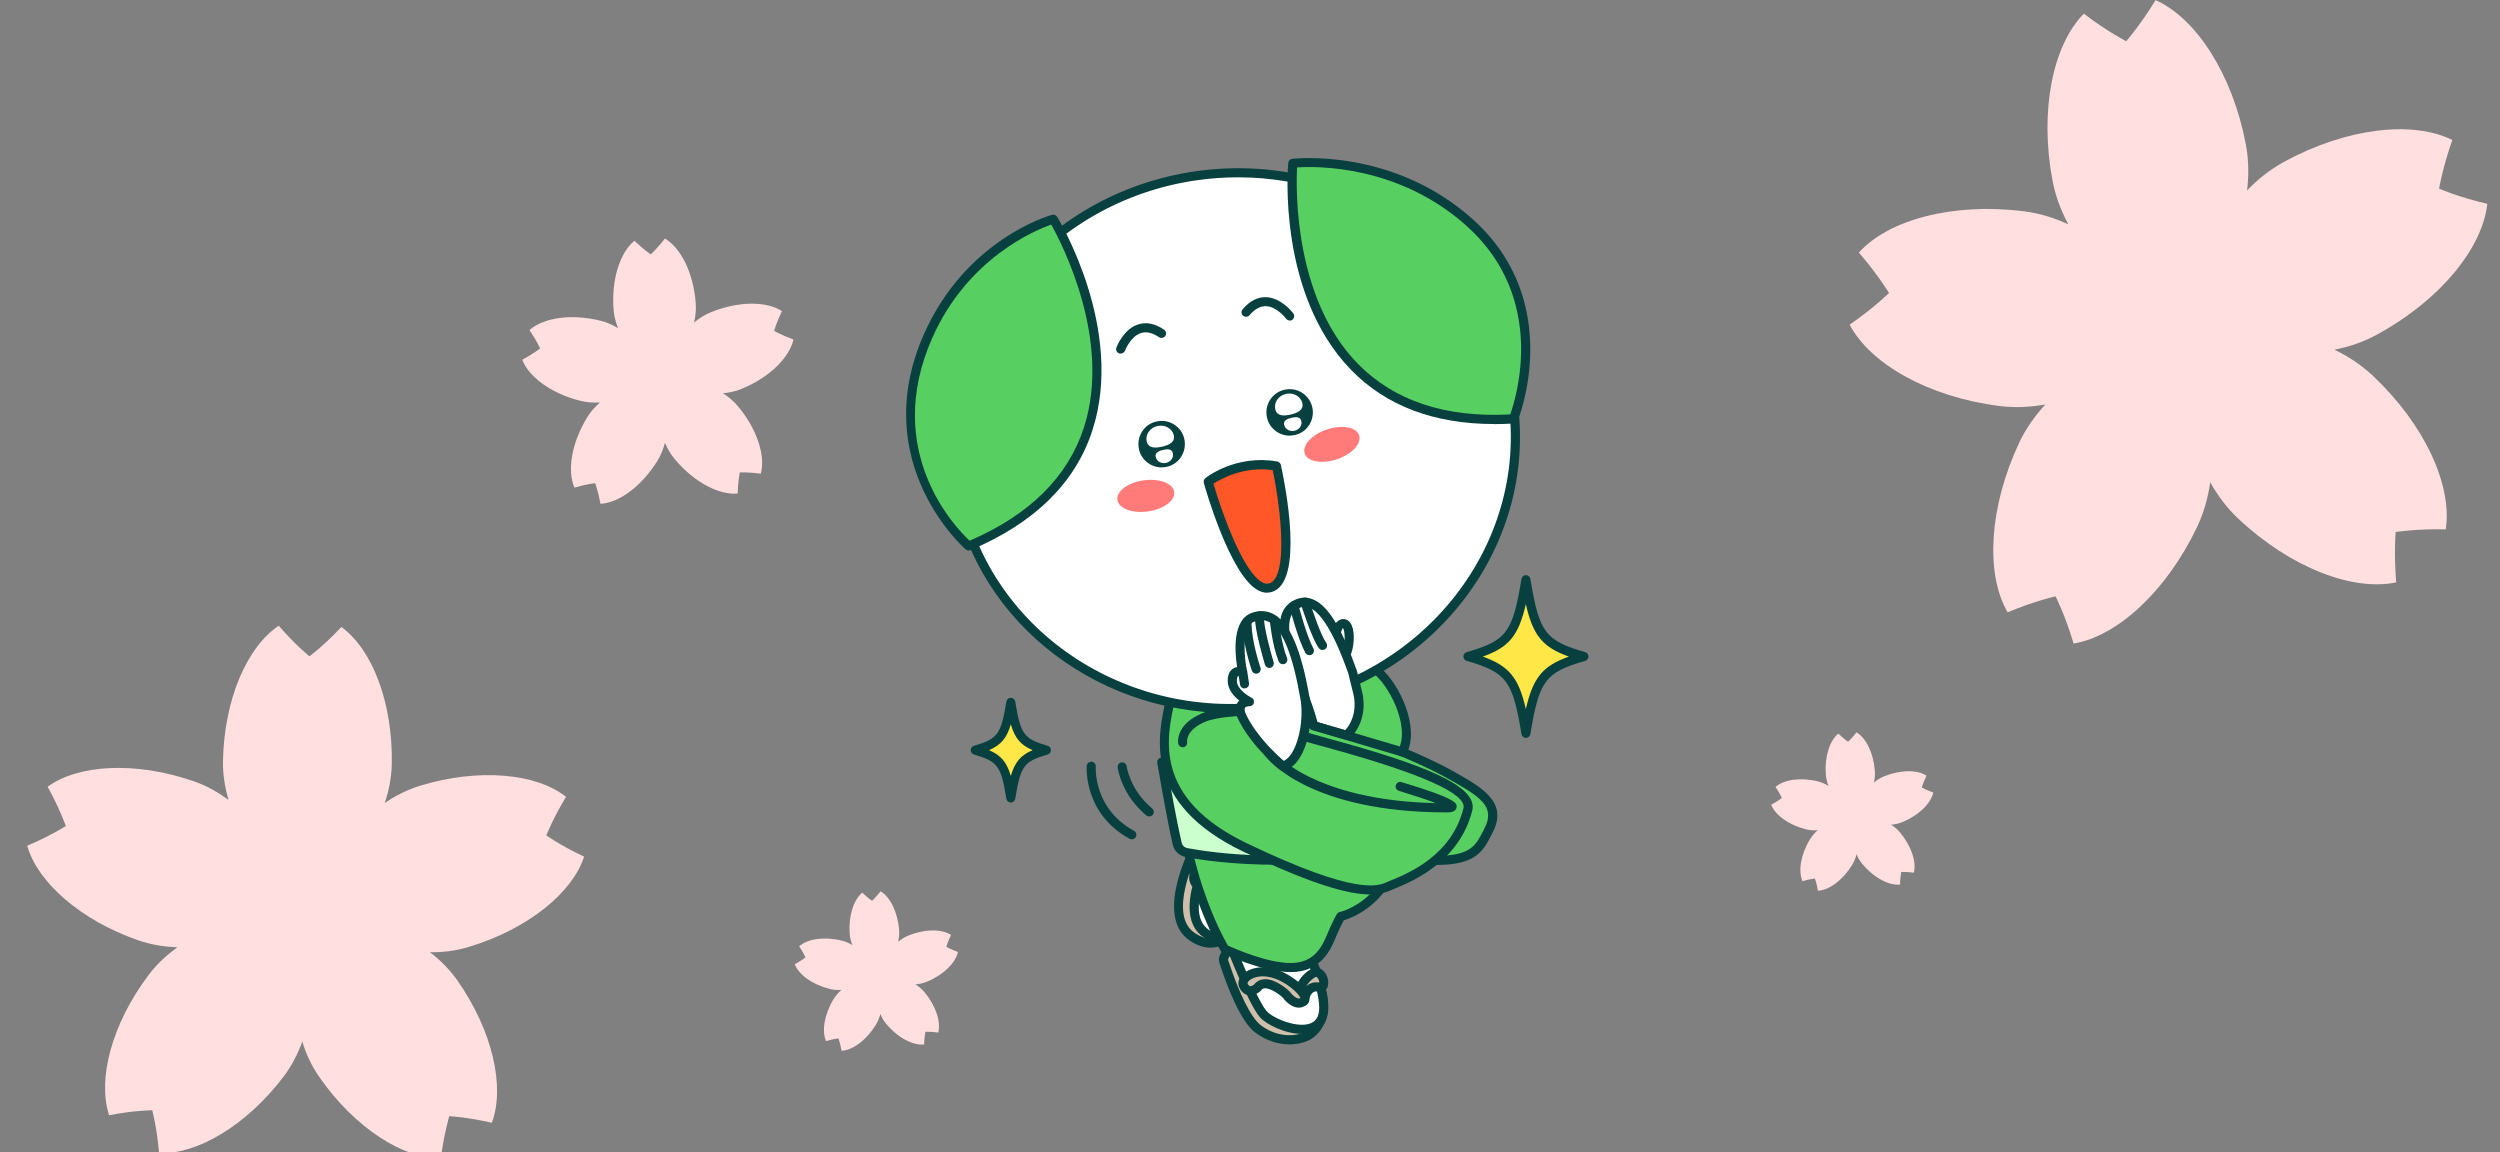 <svg width="538" height="248" viewBox="0 0 538 248" fill="none"
     xmlns="http://www.w3.org/2000/svg">
    <rect x="0" y="0" width="538" height="248" fill="#808080" stroke="none"/>
    <g clip-path="url(#clip0_1448_6581)">
        <path
                d="M163.728 101.915C164.759 98.052 162.929 92.31 158.723 87.327C157.797 86.251 156.725 85.343 155.568 84.625C156.935 84.519 158.302 84.224 159.606 83.675C165.621 81.205 169.89 76.94 170.753 73.056C168.25 72.169 166.588 71.198 166.588 71.198C166.588 71.198 167.114 69.34 168.271 66.954C164.927 64.78 158.912 64.759 152.897 67.229C151.593 67.778 150.415 68.517 149.364 69.403C149.679 68.073 149.826 66.68 149.721 65.244C149.237 58.742 146.524 53.358 143.096 51.332C141.477 53.443 140.047 54.731 140.047 54.731C140.047 54.731 138.448 53.675 136.535 51.817C133.443 54.33 131.55 60.072 132.034 66.574C132.139 67.989 132.497 69.34 133.001 70.628C131.824 69.91 130.562 69.34 129.174 69.002C122.864 67.461 116.912 68.39 113.947 71.029C115.44 73.225 116.239 74.977 116.239 74.977C116.239 74.977 114.746 76.159 112.391 77.426C113.821 81.141 118.679 84.731 124.967 86.272C126.355 86.609 127.743 86.694 129.111 86.609C128.08 87.517 127.134 88.552 126.397 89.755C122.99 95.308 122.023 101.261 123.621 104.934C126.166 104.174 128.08 103.984 128.08 103.984C128.08 103.984 128.753 105.779 129.216 108.418C133.191 108.207 138.07 104.681 141.498 99.129C142.234 97.925 142.76 96.616 143.096 95.286C143.622 96.553 144.316 97.757 145.242 98.854C149.448 103.837 154.79 106.581 158.744 106.201C158.828 103.541 159.206 101.662 159.206 101.662C159.206 101.662 161.12 101.578 163.749 101.937L163.728 101.915Z"
                fill="#FFDFDF"/>
        <path
                d="M411.845 187.828C412.455 185.527 411.361 182.086 408.858 179.109C408.312 178.454 407.66 177.927 406.966 177.483C407.786 177.42 408.606 177.23 409.384 176.913C412.981 175.435 415.525 172.881 416.051 170.559C414.558 170.031 413.569 169.461 413.569 169.461C413.569 169.461 413.885 168.363 414.579 166.927C412.581 165.619 408.985 165.619 405.388 167.096C404.61 167.413 403.895 167.877 403.264 168.405C403.453 167.603 403.537 166.78 403.474 165.914C403.18 162.03 401.561 158.799 399.52 157.596C398.553 158.863 397.712 159.623 397.712 159.623C397.712 159.623 396.765 158.989 395.609 157.871C393.758 159.369 392.622 162.811 392.917 166.695C392.98 167.54 393.19 168.363 393.485 169.123C392.79 168.701 392.012 168.363 391.192 168.152C387.427 167.223 383.873 167.772 382.086 169.355C382.99 170.664 383.453 171.72 383.453 171.72C383.453 171.72 382.548 172.438 381.16 173.177C382.022 175.414 384.925 177.547 388.689 178.476C389.51 178.687 390.351 178.729 391.171 178.666C390.561 179.193 389.993 179.827 389.552 180.545C387.512 183.859 386.944 187.427 387.89 189.623C389.425 189.179 390.561 189.053 390.561 189.053C390.561 189.053 390.961 190.129 391.234 191.691C393.611 191.565 396.534 189.454 398.574 186.139C399.016 185.421 399.331 184.64 399.52 183.838C399.836 184.598 400.257 185.316 400.803 185.97C403.306 188.947 406.524 190.594 408.879 190.361C408.921 188.757 409.153 187.638 409.153 187.638C409.153 187.638 410.289 187.596 411.866 187.807L411.845 187.828Z"
                fill="#FFDFDF"/>
        <path
                d="M201.905 222.246C202.515 219.924 201.422 216.461 198.898 213.464C198.351 212.809 197.699 212.281 197.005 211.838C197.825 211.775 198.645 211.585 199.445 211.268C203.062 209.79 205.628 207.215 206.154 204.871C204.639 204.322 203.651 203.752 203.651 203.752C203.651 203.752 203.966 202.633 204.66 201.198C202.662 199.889 199.024 199.868 195.407 201.367C194.607 201.683 193.913 202.148 193.282 202.676C193.472 201.873 193.556 201.029 193.493 200.184C193.198 196.279 191.558 193.027 189.497 191.803C188.529 193.07 187.667 193.851 187.667 193.851C187.667 193.851 186.7 193.217 185.564 192.099C183.713 193.619 182.577 197.06 182.851 200.965C182.914 201.81 183.124 202.633 183.44 203.393C182.746 202.971 181.968 202.612 181.147 202.422C177.341 201.493 173.765 202.042 171.978 203.647C172.882 204.977 173.345 206.032 173.345 206.032C173.345 206.032 172.44 206.75 171.031 207.51C171.894 209.748 174.817 211.901 178.603 212.83C179.423 213.041 180.264 213.084 181.084 213.02C180.453 213.569 179.906 214.181 179.444 214.92C177.383 218.256 176.815 221.845 177.761 224.041C179.297 223.597 180.432 223.471 180.432 223.471C180.432 223.471 180.832 224.547 181.105 226.131C183.503 226.004 186.426 223.872 188.487 220.536C188.929 219.797 189.244 219.016 189.455 218.214C189.77 218.974 190.191 219.713 190.738 220.367C193.261 223.365 196.479 225.012 198.877 224.779C198.919 223.175 199.15 222.035 199.15 222.035C199.15 222.035 200.307 221.993 201.884 222.204L201.905 222.246Z"
                fill="#FFDFDF"/>
        <path
                d="M526.331 113.87C527.741 104.474 521.866 91.411 510.559 80.782C508.077 78.49 505.29 76.635 502.355 75.252C505.569 74.635 508.731 73.57 511.676 71.924C525.277 64.477 534.259 53.263 535.264 43.862C529.093 42.442 524.893 40.597 524.893 40.597C524.893 40.597 525.643 36.07 527.747 30.128C519.236 25.895 504.968 27.462 491.367 34.909C488.422 36.555 485.827 38.616 483.571 40.992C483.963 37.768 483.939 34.439 483.306 31.079C480.419 15.861 472.545 3.884 463.874 0.021C460.599 5.44 457.553 8.864 457.553 8.864C457.553 8.864 453.48 6.802 448.445 2.932C441.787 9.693 438.835 23.755 441.722 38.973C442.35 42.284 443.56 45.377 445.101 48.281C442.116 46.903 438.972 45.897 435.59 45.473C420.217 43.531 406.353 47.324 400.028 54.35C404.156 59.131 406.52 63.052 406.52 63.052C406.52 63.052 403.296 66.244 398.049 69.867C402.435 78.253 414.915 85.418 430.238 87.365C433.62 87.789 436.933 87.615 440.152 87.049C437.952 89.468 435.984 92.165 434.561 95.203C427.968 109.224 427.268 123.537 432.041 131.777C437.871 129.299 442.358 128.336 442.358 128.336C442.358 128.336 444.434 132.391 446.238 138.496C455.606 136.929 466.232 127.295 472.875 113.268C474.298 110.23 475.195 106.999 475.637 103.769C477.222 106.618 479.19 109.272 481.678 111.614C492.985 122.243 506.386 127.285 515.66 125.325C515.147 119.024 515.542 114.487 515.542 114.487C515.542 114.487 520.057 113.773 526.387 113.914L526.331 113.87Z"
                fill="#FFDFDF"/>
        <path
                d="M105.855 241.584C108.696 233.939 106.064 221.93 98.44 211.006C96.759 208.642 94.745 206.593 92.524 204.913C95.332 204.962 98.176 204.625 100.941 203.761C113.68 199.904 123.204 192.068 125.706 184.348C120.772 182.066 117.569 179.775 117.569 179.775C117.569 179.775 118.997 176.105 121.813 171.484C115.41 166.426 103.147 165.227 90.407 169.084C87.643 169.948 85.1 171.221 82.785 172.819C83.683 170.179 84.25 167.379 84.311 164.445C84.569 151.151 80.067 139.7 73.464 134.926C69.757 138.901 66.594 141.24 66.594 141.24C66.594 141.24 63.537 138.79 59.989 134.65C53.203 139.156 48.244 150.449 47.985 163.742C47.929 166.634 48.399 169.446 49.182 172.157C46.917 170.474 44.453 169.074 41.687 168.121C29.115 163.779 16.799 164.52 10.246 169.307C12.871 174.051 14.165 177.762 14.165 177.762C14.165 177.762 10.894 179.875 5.847 181.993C8.053 189.812 17.273 198.032 29.802 202.37C32.569 203.323 35.383 203.761 38.187 203.853C35.912 205.498 33.783 207.416 32.052 209.717C24.041 220.333 20.928 232.234 23.484 239.998C28.819 238.945 32.759 238.927 32.759 238.927C32.759 238.927 33.788 242.7 34.226 248.146C42.373 248.482 52.998 242.263 61.053 231.651C62.784 229.349 64.107 226.793 65.048 224.158C65.878 226.831 67.063 229.407 68.74 231.814C76.364 242.737 86.733 249.337 94.869 249.326C95.55 243.942 96.681 240.2 96.681 240.2C96.681 240.2 100.601 240.397 105.893 241.631L105.855 241.584Z"
                fill="#FFDFDF"/>
        <g clip-path="url(#clip1_1448_6581)">
            <path
                    d="M264.975 203.943C264.975 203.943 262.885 205.583 263.354 206.989C263.823 208.395 267.085 218.666 270.641 221.38C274.197 224.095 278.202 224.192 280.82 223.157C283.438 222.122 285.782 218.393 284.375 213.335C282.969 208.278 281.093 204.177 280.351 203.513C279.608 202.849 268.804 200.779 264.936 203.923L264.975 203.943Z"
                    fill="#CEBEAA"/>
            <path
                    d="M277.461 224.739C275.175 224.739 272.557 224.036 270.076 222.161C267.067 219.857 264.293 212.925 262.515 207.516L262.437 207.301C261.773 205.329 264.058 203.416 264.371 203.181C268.552 199.784 279.922 201.814 281.036 202.791C282.11 203.728 284.045 208.336 285.354 213.081C286.877 218.568 284.357 222.845 281.212 224.075C280.157 224.485 278.867 224.758 277.461 224.758V224.739ZM272.029 203.24C269.47 203.24 266.95 203.591 265.602 204.704C264.957 205.212 264.156 206.208 264.312 206.677L264.391 206.891C266.754 214.058 269.275 219.057 271.287 220.599C274.647 223.157 278.262 223.118 280.528 222.239C282.892 221.322 284.728 217.983 283.517 213.589C282.091 208.473 280.313 204.743 279.786 204.236C279.141 203.884 275.585 203.22 272.068 203.22L272.029 203.24Z"
                    fill="#07403F"/>
            <path
                    d="M264.98 203.943C264.98 203.943 269.512 215.522 271.818 218.197C274.123 220.873 285.689 225.032 284.829 215.854C284.732 214.858 283.501 206.13 279.535 203.181C275.569 200.233 264.57 199.823 264.98 203.923V203.943Z"
                    fill="white"/>
            <path
                    d="M280.16 222.493C276.585 222.493 272.462 220.463 271.095 218.861C268.711 216.089 264.276 204.802 264.081 204.314C264.042 204.236 264.022 204.138 264.022 204.06C263.886 202.791 264.511 201.717 265.761 200.994C269.043 199.12 276.682 199.881 280.121 202.42C284.751 205.837 285.806 215.678 285.806 215.776C286.177 219.721 284.419 221.341 282.875 222.005C282.055 222.357 281.137 222.513 280.16 222.513V222.493ZM265.957 203.728C267.246 207.009 270.782 215.503 272.56 217.573C273.908 219.135 279.3 221.4 282.114 220.189C283.501 219.603 284.067 218.217 283.852 215.952C283.676 214.058 282.309 206.462 278.949 203.982C276.174 201.932 269.317 201.209 266.718 202.674C266.074 203.045 265.937 203.416 265.937 203.728H265.957Z"
                    fill="#07403F"/>
            <path
                    d="M280.649 215.405C280.649 215.405 281.098 211.637 284.126 212.496C284.126 212.496 285.045 212.671 284.849 211.109C284.654 209.547 283.286 209.137 283.286 209.137C283.286 209.137 280.961 209.645 279.438 213.355L280.649 215.405Z"
                    fill="#CEBEAA"/>
            <path
                    d="M280.627 216.382C280.295 216.382 279.962 216.206 279.787 215.893L278.575 213.843C278.419 213.589 278.4 213.257 278.517 212.984C280.197 208.844 282.932 208.2 283.049 208.18C283.206 208.141 283.381 208.161 283.538 208.18C284.28 208.395 285.57 209.235 285.804 210.973C285.921 211.91 285.745 212.593 285.276 213.042C284.847 213.433 284.319 213.511 283.948 213.453C283.342 213.296 282.932 213.316 282.619 213.531C281.955 213.98 281.662 215.112 281.623 215.522C281.565 215.932 281.252 216.264 280.842 216.362C280.783 216.362 280.705 216.382 280.646 216.382H280.627ZM283.225 210.192C282.795 210.387 281.897 210.934 281.057 212.3C281.193 212.164 281.35 212.027 281.525 211.91C282.014 211.578 282.795 211.266 283.889 211.441C283.889 211.383 283.889 211.305 283.889 211.226C283.811 210.641 283.479 210.328 283.245 210.192H283.225Z"
                    fill="#07403F"/>
            <path
                    d="M267.678 212.222C266.76 210.582 269.671 208.415 273.656 209.352C277.642 210.289 281.862 214.331 280.65 215.405C279.185 216.713 277.407 214.839 276.958 214.214C276.509 213.589 272.308 210.133 270.628 212.515C270.628 212.515 268.792 214.214 267.678 212.222Z"
                    fill="#CEBEAA"/>
            <path
                    d="M279.515 216.831C279.417 216.831 279.3 216.831 279.202 216.831C277.483 216.635 276.213 214.878 276.154 214.8C275.822 214.37 273.673 212.691 272.267 212.691H272.228C271.856 212.691 271.622 212.828 271.407 213.101C271.368 213.16 271.329 213.199 271.27 213.257C271.153 213.374 270.039 214.37 268.672 214.155C268.125 214.077 267.363 213.745 266.796 212.71C266.327 211.871 266.425 210.875 267.07 210.055C268.066 208.727 270.626 207.653 273.849 208.415C277.209 209.196 281.195 212.222 281.742 214.39C281.918 215.073 281.742 215.718 281.273 216.147C280.746 216.616 280.14 216.85 279.495 216.85L279.515 216.831ZM272.267 210.719C274.611 210.719 277.327 213.042 277.756 213.648C278.069 214.097 278.831 214.8 279.417 214.878C279.534 214.878 279.671 214.878 279.847 214.78C279.554 213.784 276.565 211.051 273.419 210.309C270.88 209.703 269.141 210.563 268.633 211.226C268.398 211.539 268.477 211.695 268.516 211.754C268.672 212.027 268.828 212.183 268.984 212.222C269.297 212.261 269.707 212.007 269.883 211.871C270.45 211.129 271.27 210.738 272.247 210.738L272.267 210.719Z"
                    fill="#07403F"/>
            <path
                    d="M261.73 181.24C261.73 181.24 258.443 181.293 257.208 182.396C257.208 182.396 249.673 196.799 256.483 201.512C263.294 206.225 267.569 197.882 268.193 195.862C268.816 193.842 265.398 180.769 261.748 181.219L261.73 181.24Z"
                    fill="#CEBEAA"/>
            <path
                    d="M260.92 203.924C259.282 204.038 257.601 203.509 255.913 202.335C248.503 197.174 256.006 182.578 256.335 181.968C256.387 181.866 256.46 181.783 256.552 181.698C257.971 180.425 261.114 180.284 261.682 180.284C262.732 180.172 263.708 180.691 264.648 181.819C267.425 185.13 269.753 194.089 269.114 196.17C268.749 197.389 266.557 202.2 262.618 203.571C262.064 203.766 261.504 203.883 260.92 203.924ZM257.976 183.028C257.167 184.631 251.375 196.798 257.014 200.712C258.763 201.921 260.392 202.258 261.961 201.718C264.867 200.713 266.833 196.876 267.233 195.596C267.567 194.476 265.751 186.127 263.108 183.042C262.637 182.468 262.187 182.187 261.855 182.21C261.816 182.212 261.797 182.214 261.777 182.215C261.777 182.215 261.738 182.218 261.719 182.219C260.565 182.241 258.723 182.506 257.956 183.029L257.976 183.028Z"
                    fill="#07403F"/>
            <path
                    d="M261.128 182.124C261.128 182.124 252.936 196.377 259.537 200.889C266.138 205.401 269.749 193.424 269.749 193.424"
                    fill="white"/>
            <path
                    d="M262.771 202.876C261.524 202.962 260.242 202.562 258.987 201.691C251.729 196.735 259.944 182.245 260.293 181.634C260.554 181.166 261.169 181.005 261.619 181.268C262.087 181.529 262.246 182.124 261.985 182.593C259.837 186.344 255.296 196.78 260.088 200.068C261.3 200.883 262.394 201.121 263.464 200.733C266.255 199.755 268.268 194.917 268.81 193.138C268.97 192.618 269.517 192.325 270.038 192.484C270.558 192.644 270.851 193.191 270.69 193.692C270.593 193.992 268.421 201.053 264.12 202.566C263.68 202.714 263.237 202.823 262.77 202.856L262.771 202.876Z"
                    fill="#07403F"/>
            <path
                    d="M261.674 196.747C261.674 196.747 263.901 194.419 268.885 195.677L267.411 198.422C267.411 198.422 265.292 196.397 263.65 198.684L261.694 196.745L261.674 196.747Z"
                    fill="#CEBEAA"/>
            <path
                    d="M267.462 199.397C267.189 199.416 266.908 199.318 266.719 199.136C266.532 198.973 266.008 198.481 265.388 198.582C265.057 198.606 264.741 198.843 264.436 199.256C264.276 199.482 264.013 199.637 263.72 199.658C263.45 199.716 263.147 199.58 262.957 199.378L261 197.44C260.621 197.055 260.618 196.448 260.983 196.071C261.093 195.965 263.672 193.339 269.134 194.72C269.433 194.797 269.662 194.996 269.78 195.282C269.898 195.567 269.881 195.882 269.743 196.146L268.269 198.891C268.131 199.155 267.87 199.349 267.56 199.39C267.54 199.392 267.501 199.394 267.482 199.396L267.462 199.397ZM263.194 196.876L263.613 197.277C264.187 196.807 264.784 196.648 265.212 196.618C265.853 196.534 266.554 196.759 267.041 196.999L267.388 196.368C265.351 196.08 263.989 196.488 263.194 196.876Z"
                    fill="#07403F"/>
            <path
                    d="M257.209 190.03C257.209 190.03 262.283 192.574 261.634 198.159C261.634 198.159 263.648 199.525 264.226 197.978C264.803 196.431 263.969 189.794 258.167 188.026C258.167 188.026 256.126 187.972 257.211 190.05L257.209 190.03Z"
                    fill="#CEBEAA"/>
            <path
                    d="M263.366 199.682C262.314 199.755 261.31 199.121 261.083 198.96C260.775 198.747 260.614 198.406 260.666 198.03C261.232 193.215 256.944 190.988 256.761 190.884C256.579 190.798 256.431 190.652 256.34 190.463C255.82 189.461 255.761 188.624 256.166 187.969C256.765 187.008 258.039 187.017 258.176 187.027C258.254 187.021 258.353 187.034 258.434 187.067C261.615 188.04 263.3 190.291 264.143 191.994C265.327 194.378 265.573 197.062 265.11 198.288C264.814 199.092 264.249 199.425 263.847 199.551C263.674 199.602 263.519 199.632 263.344 199.644L263.366 199.682ZM262.653 197.598C262.916 197.717 263.154 197.759 263.27 197.731C263.484 197.149 263.474 195.036 262.403 192.879C261.741 191.535 260.444 189.785 258.02 188.995C257.942 189 257.864 189.006 257.828 189.048C257.829 189.067 257.875 189.162 257.945 189.333C259.088 189.997 262.895 192.629 262.653 197.598Z"
                    fill="#07403F"/>
            <path
                    d="M254.603 147.471C254.603 147.471 253.861 166.178 254.603 175.863C255.346 185.548 259.585 197.421 263.59 204.255C263.59 204.255 271.815 208.219 277.813 208.219C283.811 208.219 285.55 203.826 286.546 201.404C287.542 198.983 288.539 197.226 288.539 197.226C288.539 197.226 298.21 195.019 300.867 183.147C303.524 171.274 294.791 145.304 287.308 144.19C279.825 143.077 254.642 147.491 254.642 147.491L254.603 147.471Z"
                    fill="#57D061"/>
            <path
                    d="M277.794 209.196C271.659 209.196 263.493 205.31 263.161 205.134C262.985 205.056 262.829 204.919 262.751 204.743C258.804 198.007 254.408 185.959 253.646 175.941C252.904 166.314 253.646 147.627 253.646 147.432C253.646 146.963 253.998 146.592 254.447 146.514C255.483 146.338 279.865 142.101 287.426 143.214C289.399 143.507 291.431 145.147 293.443 148.076C298.991 156.121 303.954 173.657 301.805 183.342C299.343 194.355 291.216 197.44 289.184 198.046C288.852 198.671 288.148 200.057 287.426 201.775C286.41 204.236 284.358 209.196 277.794 209.196ZM264.274 203.494C265.72 204.158 272.695 207.243 277.794 207.243C282.893 207.243 284.573 203.552 285.589 201.111C286.624 198.573 287.621 196.815 287.679 196.737C287.816 196.503 288.051 196.327 288.305 196.269C288.676 196.191 297.428 194.023 299.89 182.932C301.883 173.969 297.116 156.883 291.821 149.189C290.141 146.748 288.52 145.362 287.132 145.147C280.627 144.19 259.84 147.588 255.541 148.311C255.405 151.962 254.916 167.408 255.561 175.785C256.303 185.373 260.465 196.894 264.255 203.494H264.274Z"
                    fill="#07403F"/>
            <path
                    d="M249.996 164.03C249.996 164.03 251.852 175.101 253.317 181.526C253.552 182.541 254.353 183.303 255.369 183.498C260.917 184.552 279.907 187.325 303.117 181.858L301.339 160.905C301.339 160.905 267.736 171.098 250.016 164.049L249.996 164.03Z"
                    fill="#CCFFCE"/>
            <path
                    d="M274.712 186.095C265.12 186.095 258.086 185.002 255.175 184.435C253.769 184.162 252.655 183.108 252.362 181.721C250.916 175.336 249.06 164.284 249.041 164.166C248.982 163.815 249.119 163.463 249.392 163.249C249.666 163.034 250.037 162.975 250.369 163.092C267.581 169.946 300.716 160.027 301.048 159.929C301.341 159.851 301.634 159.89 301.888 160.046C302.122 160.202 302.298 160.476 302.318 160.769L304.095 181.721C304.135 182.209 303.822 182.639 303.353 182.756C292.647 185.295 282.8 186.056 274.732 186.056L274.712 186.095ZM251.248 165.514C251.815 168.833 253.163 176.449 254.277 181.311C254.413 181.936 254.902 182.405 255.566 182.522C260.782 183.498 279.362 186.271 302.083 181.077L300.481 162.155C294.503 163.854 267.679 170.903 251.268 165.514H251.248Z"
                    fill="#07403F"/>
            <path
                    d="M275.724 136.536C275.724 136.536 291.998 141.456 295.749 143.897C299.5 146.338 304.795 156.18 301.766 161.823C301.766 161.823 307.393 164.108 311.945 166.646C318.685 170.395 323.296 173.031 320.307 178.753C318.451 182.287 317.435 185.236 308.858 185.138C300.282 185.041 276.31 163.854 274.532 150.439C272.754 137.024 275.724 136.536 275.724 136.536Z"
                    fill="#57D061"/>
            <path
                    d="M309.27 186.115C309.133 186.115 308.996 186.115 308.859 186.115C299.99 186.017 275.432 164.557 273.576 150.576C271.857 137.61 274.396 135.774 275.569 135.579C275.725 135.559 275.862 135.579 275.998 135.618C276.663 135.813 292.448 140.617 296.278 143.097C300.224 145.674 305.343 155.125 303.076 161.335C304.874 162.097 308.976 163.893 312.434 165.807C318.979 169.458 324.645 172.602 321.187 179.222L320.894 179.788C319.214 183.049 317.631 186.134 309.27 186.134V186.115ZM275.901 137.61C275.451 138.196 274.24 140.754 275.51 150.302C277.229 163.268 300.712 184.064 308.879 184.162C309.016 184.162 309.152 184.162 309.289 184.162C316.44 184.162 317.573 181.936 319.155 178.87L319.448 178.284C321.91 173.559 318.589 171.45 311.477 167.486C307.023 165.006 301.455 162.741 301.396 162.721C301.142 162.624 300.947 162.409 300.849 162.155C300.751 161.901 300.771 161.608 300.908 161.354C303.623 156.297 298.7 146.963 295.223 144.698C291.979 142.589 278.558 138.41 275.901 137.59V137.61Z"
                    fill="#07403F"/>
            <path
                    d="M275.723 136.536C264.744 138.274 253.784 141.203 252.279 148.682C250.775 156.16 245.031 171.43 267.987 182.405C290.943 193.379 296.218 191.914 298.972 190.684C301.727 189.454 312.98 185.763 315.872 174.184C317.61 167.213 283.929 159.734 280.823 158.484C277.716 157.234 275.723 136.555 275.723 136.555V136.536Z"
                    fill="#57D061"/>
            <path
                    d="M294.813 192.481C290.222 192.481 282.524 190.411 267.579 183.283C245.815 172.875 249.136 158.289 250.914 150.459C251.07 149.756 251.227 149.092 251.344 148.486C253.004 140.187 265.176 137.219 275.589 135.56C275.843 135.52 276.136 135.579 276.331 135.755C276.546 135.911 276.683 136.165 276.703 136.438C277.738 147.237 279.809 156.922 281.196 157.566C281.723 157.781 283.443 158.25 285.631 158.855C305.343 164.245 318.199 168.951 316.831 174.418C314.076 185.412 304.054 189.61 300.283 191.172C299.912 191.328 299.619 191.446 299.365 191.563C298.193 192.09 296.786 192.481 294.794 192.481H294.813ZM274.866 137.668C265.313 139.25 254.626 142.003 253.258 148.877C253.141 149.502 252.985 150.166 252.809 150.888C251.031 158.699 248.062 171.782 268.419 181.526C291.961 192.793 296.591 190.684 298.564 189.786C298.818 189.669 299.15 189.532 299.541 189.376C303.39 187.775 312.416 183.986 314.936 173.949C315.718 170.806 305.695 166.353 285.123 160.749C282.7 160.085 281.098 159.656 280.473 159.402C277.347 158.152 275.569 144.542 274.866 137.688V137.668Z"
                    fill="#07403F"/>
            <path
                    d="M273.63 151.858C306.754 147.211 330.02 117.912 325.597 86.418C321.175 54.923 290.737 33.159 257.613 37.806C224.489 42.453 201.222 71.751 205.645 103.246C210.068 134.74 240.506 156.505 273.63 151.858Z"
                    fill="white"/>
            <path
                    d="M264.744 153.446C234.774 153.446 208.771 132.474 204.668 103.379C200.174 71.414 223.873 41.557 257.476 36.831C291.099 32.126 322.065 54.289 326.558 86.274C331.052 118.259 307.373 148.096 273.77 152.821C270.741 153.251 267.733 153.446 264.744 153.446ZM266.482 38.159C263.591 38.159 260.68 38.355 257.73 38.765C225.201 43.334 202.265 72.195 206.602 103.106C210.939 134.017 240.928 155.438 273.477 150.888C306.005 146.319 328.942 117.458 324.604 86.547C320.658 58.428 295.475 38.159 266.463 38.159H266.482Z"
                    fill="#07403F"/>
            <path
                    d="M278.192 35.133C278.192 35.133 273.054 93.362 325.686 90.14C325.686 90.14 335.904 65.712 316.425 48.059C299.252 32.477 278.192 35.133 278.192 35.133Z"
                    fill="#57D061"/>
            <path
                    d="M321.58 91.253C308.647 91.253 298.292 87.348 290.77 79.615C274.926 63.349 277.114 36.187 277.231 35.055C277.27 34.605 277.622 34.234 278.091 34.176C278.306 34.156 299.777 31.637 317.106 47.337C336.877 65.263 326.718 90.277 326.62 90.531C326.484 90.882 326.152 91.097 325.78 91.136C324.354 91.214 322.967 91.273 321.599 91.273L321.58 91.253ZM279.126 36.031C278.892 40.678 278.443 64.169 292.177 78.248C299.972 86.235 311.03 89.925 324.999 89.183C326.327 85.473 332.892 64.286 315.777 48.763C300.988 35.386 283.092 35.758 279.126 36.031Z"
                    fill="#07403F"/>
            <path
                    d="M226.67 47.161C226.67 47.161 257.089 97.091 208.461 117.497C208.461 117.497 187.655 99.708 199.729 72.37C208.618 52.238 226.689 47.161 226.689 47.161H226.67Z"
                    fill="#57D061"/>
            <path
                    d="M208.46 118.473C208.226 118.473 208.011 118.395 207.816 118.239C207.601 118.063 186.599 99.65 198.809 71.96C207.777 51.652 225.653 46.419 226.395 46.224C226.805 46.107 227.274 46.282 227.489 46.653C228.095 47.63 242.083 71.004 235.089 92.6C231.416 103.945 222.566 112.615 208.812 118.395C208.695 118.454 208.558 118.473 208.441 118.473H208.46ZM226.219 48.333C222.82 49.524 208.187 55.558 200.607 72.761C189.822 97.209 205.667 113.572 208.656 116.365C221.53 110.819 229.814 102.637 233.253 92.014C239.348 73.23 228.446 52.316 226.239 48.333H226.219Z"
                    fill="#07403F"/>
            <path
                    d="M259.996 103.672C259.996 103.672 266.189 98.771 274.688 100.294C274.688 100.294 279.943 124.41 273.437 126.46C266.932 128.51 259.996 103.672 259.996 103.672Z"
                    fill="#FF5727"/>
            <path
                    d="M272.659 127.553C272.014 127.553 271.35 127.378 270.685 127.007C264.648 123.726 259.276 104.726 259.061 103.926C258.963 103.555 259.08 103.145 259.393 102.891C259.667 102.676 266.016 97.736 274.866 99.317C275.257 99.396 275.569 99.689 275.648 100.079C276.566 104.258 280.747 125.191 273.733 127.378C273.381 127.495 273.03 127.534 272.659 127.534V127.553ZM261.132 104.082C262.792 109.803 267.384 123.004 271.623 125.308C272.17 125.601 272.678 125.679 273.147 125.542C277.172 124.273 275.765 110.194 273.889 101.173C267.618 100.294 262.695 103.067 261.132 104.102V104.082Z"
                    fill="#07403F"/>
            <path
                    d="M249.993 99.611C252.216 99.611 254.018 97.81 254.018 95.588C254.018 93.366 252.216 91.565 249.993 91.565C247.771 91.565 245.969 93.366 245.969 95.588C245.969 97.81 247.771 99.611 249.993 99.611Z"
                    fill="#07403F"/>
            <path
                    d="M249.977 100.587C248.902 100.587 247.847 100.235 246.968 99.571C245.894 98.771 245.21 97.599 245.034 96.271C244.858 94.944 245.19 93.635 245.991 92.561C246.792 91.487 247.965 90.804 249.293 90.628C250.602 90.433 251.931 90.784 253.005 91.585C254.08 92.385 254.763 93.557 254.939 94.885C255.115 96.213 254.783 97.521 253.982 98.595C253.181 99.669 252.009 100.352 250.68 100.528C250.446 100.567 250.211 100.587 249.977 100.587ZM249.996 92.542C249.86 92.542 249.703 92.542 249.567 92.581C248.766 92.698 248.043 93.108 247.554 93.772C247.066 94.416 246.851 95.217 246.968 96.037C247.085 96.838 247.496 97.56 248.16 98.048C248.805 98.537 249.606 98.751 250.426 98.634C251.227 98.517 251.95 98.107 252.439 97.443C252.927 96.799 253.142 95.998 253.025 95.178C252.907 94.377 252.497 93.655 251.833 93.167C251.305 92.757 250.661 92.561 250.016 92.561L249.996 92.542Z"
                    fill="#07403F"/>
            <path
                    d="M252.594 93.635C252.926 95.1 251.715 95.744 250.113 96.115C248.511 96.486 247.123 96.447 246.772 95.002C246.42 93.557 247.456 92.053 249.058 91.683C250.66 91.311 252.242 92.19 252.594 93.635Z"
                    fill="white"/>
            <path
                    d="M248.708 98.38C248.493 97.462 249.274 97.052 250.29 96.818C251.306 96.584 252.185 96.603 252.4 97.521C252.615 98.439 251.97 99.376 250.954 99.61C249.938 99.845 248.942 99.298 248.727 98.38H248.708Z"
                    fill="white"/>
            <path
                    d="M277.521 92.776C279.743 92.776 281.545 90.975 281.545 88.754C281.545 86.532 279.743 84.731 277.521 84.731C275.298 84.731 273.496 86.532 273.496 88.754C273.496 90.975 275.298 92.776 277.521 92.776Z"
                    fill="#07403F"/>
            <path
                    d="M277.521 93.752C276.446 93.752 275.391 93.401 274.512 92.737C273.438 91.936 272.754 90.765 272.578 89.437C272.187 86.703 274.102 84.184 276.837 83.794C279.572 83.403 282.092 85.317 282.483 88.051C282.659 89.378 282.327 90.687 281.526 91.761C280.725 92.835 279.553 93.518 278.224 93.694C277.99 93.733 277.755 93.752 277.521 93.752ZM277.54 85.707C277.404 85.707 277.267 85.707 277.11 85.746C275.45 85.981 274.278 87.523 274.512 89.183C274.629 89.984 275.04 90.706 275.704 91.195C276.349 91.683 277.15 91.897 277.97 91.78C278.771 91.663 279.494 91.253 279.982 90.589C280.471 89.945 280.686 89.144 280.569 88.324C280.354 86.801 279.045 85.707 277.56 85.707H277.54Z"
                    fill="#07403F"/>
            <path
                    d="M280.258 86.723C280.59 88.187 279.379 88.832 277.777 89.203C276.175 89.574 274.787 89.535 274.436 88.09C274.084 86.645 275.12 85.141 276.722 84.77C278.324 84.399 279.906 85.278 280.258 86.723Z"
                    fill="white"/>
            <path
                    d="M276.348 91.468C276.133 90.55 276.915 90.14 277.931 89.906C278.947 89.671 279.826 89.691 280.041 90.609C280.256 91.526 279.611 92.464 278.595 92.698C277.579 92.932 276.583 92.386 276.368 91.468H276.348Z"
                    fill="white"/>
            <path
                    d="M241.148 76.1C241.031 76.1 240.914 76.081 240.816 76.041C240.308 75.846 240.054 75.299 240.249 74.792C240.308 74.635 241.754 70.847 244.919 69.812C246.677 69.246 248.553 69.617 250.506 70.945C250.956 71.238 251.073 71.863 250.78 72.292C250.467 72.741 249.862 72.859 249.432 72.566C248.006 71.609 246.697 71.296 245.544 71.667C243.278 72.39 242.105 75.436 242.105 75.456C241.949 75.846 241.578 76.081 241.187 76.081L241.148 76.1Z"
                    fill="#07403F"/>
            <path
                    d="M277.542 68.973C277.249 68.973 276.956 68.836 276.761 68.582C276.761 68.563 274.788 65.946 272.404 65.887C271.232 65.868 270.021 66.493 268.907 67.821C268.555 68.231 267.93 68.289 267.52 67.938C267.11 67.586 267.051 66.981 267.403 66.571C268.927 64.774 270.587 63.896 272.463 63.954C275.804 64.071 278.226 67.313 278.324 67.45C278.636 67.879 278.558 68.484 278.109 68.817C277.933 68.953 277.738 69.012 277.523 69.012L277.542 68.973Z"
                    fill="#07403F"/>
            <path
                    d="M287.709 98.832C290.941 97.746 293.079 95.432 292.484 93.664C291.889 91.895 288.787 91.342 285.555 92.428C282.323 93.513 280.185 95.827 280.78 97.596C281.375 99.364 284.477 99.918 287.709 98.832Z"
                    fill="#FF7B79"/>
            <path
                    d="M247.045 110.061C250.422 109.588 252.949 107.706 252.689 105.858C252.43 104.011 249.482 102.897 246.106 103.371C242.729 103.844 240.203 105.726 240.462 107.574C240.721 109.421 243.669 110.535 247.045 110.061Z"
                    fill="#FF7B79"/>
            <path
                    d="M287.523 136.145C287.523 136.145 288.149 133.822 289.36 134.251C290.571 134.681 290.669 138.606 289.653 140.851"
                    fill="white"/>
            <path
                    d="M289.655 141.828C289.519 141.828 289.382 141.808 289.245 141.73C288.757 141.496 288.542 140.929 288.757 140.441C289.636 138.547 289.441 135.579 288.972 135.13C288.933 135.247 288.62 135.852 288.464 136.399C288.327 136.926 287.799 137.219 287.272 137.083C286.744 136.946 286.451 136.399 286.588 135.891C286.666 135.579 287.155 133.997 288.229 133.431C288.698 133.197 289.206 133.158 289.695 133.333C290.222 133.529 290.632 133.958 290.906 134.603C291.609 136.263 291.433 139.309 290.535 141.242C290.378 141.593 290.007 141.808 289.655 141.808V141.828Z"
                    fill="#07403F"/>
            <path
                    d="M278.932 130.033C283.777 127.612 287.724 135.169 291.084 144.64L292.197 149.209C292.197 149.209 293.643 154.403 289.814 158.211L282.703 156.18C280.417 147.08 272.426 133.275 278.912 130.033H278.932Z"
                    fill="white"/>
            <path
                    d="M289.81 159.187C289.81 159.187 289.635 159.187 289.537 159.148L282.426 157.117C282.093 157.02 281.839 156.746 281.742 156.414C281.136 153.973 280.12 151.24 279.046 148.33C276.057 140.266 272.97 131.928 278.479 129.174C279.827 128.491 281.195 128.432 282.523 128.979C285.766 130.287 288.677 135.013 291.999 144.327L293.151 148.975C293.21 149.17 294.695 154.735 290.514 158.914C290.318 159.089 290.084 159.207 289.83 159.207L289.81 159.187ZM283.52 155.399L289.517 157.117C292.409 153.817 291.315 149.658 291.276 149.482L290.143 144.893C289.068 141.867 285.669 132.357 281.82 130.795C280.999 130.463 280.198 130.522 279.378 130.932C275.451 132.904 278.225 140.402 280.921 147.666C281.898 150.302 282.894 152.997 283.539 155.418L283.52 155.399Z"
                    fill="#07403F"/>
            <path
                    d="M268.888 151.025C268.888 151.025 265.195 149.248 265.195 146.514C265.195 143.78 267.442 144.64 267.442 144.64C267.442 144.64 265.195 134.329 269.806 132.806C276.058 130.736 279.066 140.031 280.844 150.342C281.802 155.829 279.907 164.01 276.038 164.87C276.038 164.87 269.884 159.871 267.208 154.052C266.426 152.353 267.012 151.025 268.888 151.025Z"
                    fill="white"/>
            <path
                    d="M276.039 165.846C275.824 165.846 275.589 165.768 275.413 165.631C275.159 165.416 269.064 160.417 266.309 154.462C265.743 153.251 265.743 152.118 266.29 151.259C266.407 151.084 266.544 150.908 266.7 150.771C265.528 149.853 264.199 148.389 264.199 146.495C264.199 145.284 264.57 144.425 265.293 143.917C265.606 143.702 265.918 143.605 266.231 143.546C265.743 140.48 265.098 133.294 269.494 131.85C271.232 131.283 272.854 131.42 274.339 132.318C277.68 134.329 280.063 139.992 281.821 150.166C282.779 155.692 281.04 164.733 276.273 165.826C276.195 165.826 276.136 165.846 276.058 165.846H276.039ZM266.68 145.479C266.583 145.479 266.485 145.479 266.407 145.538C266.29 145.616 266.172 145.909 266.172 146.495C266.172 148.233 268.439 149.717 269.318 150.127C269.728 150.322 269.943 150.771 269.845 151.22C269.748 151.669 269.357 151.982 268.888 151.982C268.419 151.982 268.068 152.099 267.931 152.294C267.774 152.548 267.833 153.056 268.087 153.622C270.256 158.328 274.866 162.546 276.253 163.756C279.086 162.487 280.727 155.379 279.868 150.478C278.227 141.047 276.097 135.638 273.303 133.978C272.327 133.392 271.272 133.294 270.08 133.705C266.993 134.72 267.814 141.964 268.361 144.405C268.439 144.757 268.321 145.128 268.048 145.362C267.774 145.596 267.403 145.655 267.052 145.538C266.973 145.499 266.798 145.479 266.641 145.479H266.68Z"
                    fill="#07403F"/>
            <path
                    d="M311.4 174.828H311.381C281.685 174.828 272.757 163.288 272.385 162.8C272.073 162.37 272.151 161.765 272.581 161.433C273.011 161.12 273.616 161.198 273.948 161.628C274.027 161.745 282.31 172.231 308.997 172.836C306.868 172.016 303.801 171.02 301.026 170.181C300.518 170.025 300.206 169.478 300.382 168.97C300.538 168.443 301.085 168.169 301.593 168.306C313.706 171.938 313.569 172.895 313.452 173.735C313.296 174.809 311.987 174.828 311.4 174.828Z"
                    fill="#07403F"/>
            <path
                    d="M267.812 148.154C267.343 148.154 266.913 147.803 266.854 147.315L266.464 144.776C266.385 144.249 266.757 143.741 267.284 143.663C267.812 143.605 268.32 143.956 268.398 144.483L268.788 147.022C268.867 147.549 268.495 148.057 267.968 148.135C267.909 148.135 267.87 148.135 267.812 148.135V148.154Z"
                    fill="#07403F"/>
            <path
                    d="M270.313 143.995C270.313 143.995 268.34 138.313 268.32 133.802L270.313 143.995Z"
                    fill="white"/>
            <path
                    d="M270.313 144.972C269.903 144.972 269.532 144.718 269.395 144.308C269.317 144.073 267.363 138.411 267.363 133.802C267.363 133.255 267.793 132.826 268.34 132.826C268.887 132.826 269.317 133.255 269.317 133.802C269.317 138.098 271.232 143.624 271.251 143.683C271.427 144.19 271.153 144.757 270.645 144.932C270.548 144.972 270.431 144.991 270.333 144.991L270.313 144.972Z"
                    fill="#07403F"/>
            <path
                    d="M273.163 142.765C273.163 142.765 270.897 135.286 271.033 132.533L273.163 142.765Z"
                    fill="white"/>
            <path
                    d="M273.165 143.741C272.755 143.741 272.364 143.468 272.227 143.058C272.13 142.745 269.902 135.384 270.059 132.513C270.078 131.986 270.547 131.537 271.075 131.596C271.622 131.615 272.032 132.084 271.993 132.611C271.895 134.72 273.458 140.461 274.083 142.492C274.24 142.999 273.946 143.546 273.439 143.702C273.341 143.722 273.243 143.741 273.165 143.741Z"
                    fill="#07403F"/>
            <path
                    d="M274.238 133.451C274.238 133.451 274.707 138.469 276.075 141.945L274.238 133.451Z"
                    fill="white"/>
            <path
                    d="M276.077 142.941C275.686 142.941 275.315 142.706 275.158 142.316C273.752 138.742 273.283 133.763 273.263 133.548C273.205 133.021 273.615 132.533 274.143 132.494C274.67 132.435 275.158 132.845 275.198 133.372C275.198 133.431 275.666 138.293 276.975 141.613C277.171 142.121 276.917 142.687 276.428 142.882C276.311 142.921 276.194 142.941 276.077 142.941Z"
                    fill="#07403F"/>
            <path
                    d="M278.441 130.326C278.441 130.326 280.239 137.2 281.763 140.012L278.441 130.326Z"
                    fill="white"/>
            <path
                    d="M281.764 140.988C281.412 140.988 281.08 140.812 280.904 140.48C279.341 137.61 277.563 130.873 277.505 130.58C277.368 130.053 277.681 129.526 278.208 129.389C278.736 129.252 279.263 129.565 279.4 130.092C279.4 130.151 281.178 136.887 282.643 139.563C282.897 140.031 282.721 140.637 282.252 140.89C282.096 140.968 281.94 141.008 281.783 141.008L281.764 140.988Z"
                    fill="#07403F"/>
            <path
                    d="M280.844 129.604C280.844 129.604 283.11 136.868 284.595 138.918L280.844 129.604Z"
                    fill="white"/>
            <path
                    d="M284.598 139.875C284.305 139.875 283.992 139.738 283.817 139.484C282.273 137.376 280.163 130.639 279.909 129.877C279.753 129.37 280.046 128.823 280.554 128.647C281.081 128.491 281.609 128.784 281.785 129.291C282.39 131.264 284.246 136.751 285.399 138.313C285.712 138.742 285.634 139.367 285.184 139.68C285.008 139.816 284.813 139.875 284.598 139.875Z"
                    fill="#07403F"/>
            <path
                    d="M301.79 162.799C301.79 162.799 301.614 162.799 301.516 162.76L282.448 157.117C281.921 156.961 281.628 156.414 281.784 155.906C281.94 155.399 282.487 155.086 282.995 155.243L302.063 160.886C302.591 161.042 302.884 161.589 302.728 162.097C302.61 162.526 302.22 162.799 301.79 162.799Z"
                    fill="#07403F"/>
            <path
                    d="M254.516 160.82C254.047 160.82 253.657 160.488 253.559 160.039C253.52 159.863 252.875 155.938 258.697 153.498C261.413 152.365 266.453 152.15 266.668 152.131C267.235 152.092 267.665 152.521 267.684 153.068C267.704 153.615 267.293 154.064 266.746 154.083C266.688 154.083 261.823 154.298 259.44 155.294C255.142 157.071 255.454 159.59 255.474 159.688C255.552 160.215 255.2 160.722 254.673 160.801C254.614 160.801 254.555 160.801 254.516 160.801V160.82Z"
                    fill="#07403F"/>
            <path
                    d="M225.204 161.433C219.694 163.034 218.737 164.342 217.545 171.723C216.353 164.342 215.377 163.034 209.887 161.433C215.396 159.831 216.353 158.523 217.545 151.142C218.737 158.523 219.714 159.831 225.204 161.433Z"
                    fill="#FFE747"/>
            <path
                    d="M217.526 172.7C217.037 172.7 216.647 172.348 216.569 171.88C215.435 164.83 214.713 163.854 209.594 162.37C209.184 162.253 208.891 161.862 208.891 161.433C208.891 161.003 209.184 160.613 209.594 160.495C214.713 159.011 215.435 158.015 216.569 150.986C216.647 150.517 217.057 150.166 217.526 150.166C217.995 150.166 218.405 150.517 218.483 150.986C219.616 158.035 220.339 159.011 225.458 160.495C225.868 160.613 226.161 161.003 226.161 161.433C226.161 161.862 225.868 162.253 225.458 162.37C220.339 163.854 219.616 164.83 218.483 171.88C218.405 172.348 217.995 172.7 217.526 172.7ZM212.837 161.433C215.377 162.526 216.647 163.971 217.526 166.978C218.405 163.971 219.675 162.526 222.215 161.433C219.675 160.339 218.405 158.894 217.526 155.887C216.647 158.894 215.377 160.32 212.837 161.433Z"
                    fill="#07403F"/>
            <path
                    d="M340.867 141.3C331.899 143.878 330.317 145.967 328.363 157.84C326.409 145.967 324.846 143.878 315.859 141.3C324.827 138.723 326.409 136.633 328.363 124.761C330.317 136.633 331.88 138.723 340.867 141.3Z"
                    fill="#FFE747"/>
            <path
                    d="M328.379 158.797C327.89 158.797 327.5 158.445 327.422 157.976C325.526 146.456 324.217 144.698 315.621 142.218C315.211 142.101 314.918 141.71 314.918 141.281C314.918 140.851 315.211 140.461 315.621 140.344C324.217 137.883 325.526 136.106 327.422 124.585C327.5 124.117 327.91 123.765 328.379 123.765C328.848 123.765 329.258 124.117 329.336 124.585C331.231 136.106 332.54 137.864 341.136 140.344C341.547 140.461 341.84 140.851 341.84 141.281C341.84 141.71 341.547 142.101 341.136 142.218C332.54 144.679 331.231 146.456 329.336 157.976C329.258 158.445 328.848 158.797 328.379 158.797ZM319.099 141.3C324.706 143.312 326.816 145.792 328.359 152.587C329.922 145.772 332.032 143.292 337.62 141.3C332.013 139.289 329.903 136.809 328.359 130.014C326.796 136.829 324.686 139.309 319.099 141.3Z"
                    fill="#07403F"/>
            <path
                    d="M243.566 180.628C243.41 180.628 243.253 180.589 243.097 180.51C233.251 175.141 233.837 165.24 233.856 164.811C233.895 164.264 234.423 163.893 234.892 163.913C235.439 163.952 235.829 164.42 235.81 164.948C235.79 165.319 235.322 174.028 244.035 178.792C244.504 179.046 244.68 179.651 244.426 180.12C244.25 180.452 243.918 180.628 243.566 180.628Z"
                    fill="#07403F"/>
            <path
                    d="M247.34 175.713C247.125 175.713 246.891 175.635 246.715 175.498C241.303 171.027 240.561 165.383 240.522 165.149C240.463 164.622 240.834 164.134 241.362 164.055C241.87 163.997 242.378 164.368 242.456 164.895C242.456 164.954 243.159 170.011 247.946 173.975C248.356 174.327 248.415 174.932 248.082 175.342C247.887 175.576 247.614 175.693 247.321 175.693L247.34 175.713Z"
                    fill="#07403F"/>
        </g>
    </g>
    <defs>
        <clipPath id="clip0_1448_6581">
            <rect width="537.537" height="248" fill="white"/>
        </clipPath>
        <clipPath id="clip1_1448_6581">
            <rect width="146.839" height="190.739" fill="white"
                  transform="translate(195 34)"/>
        </clipPath>
    </defs>
</svg>
